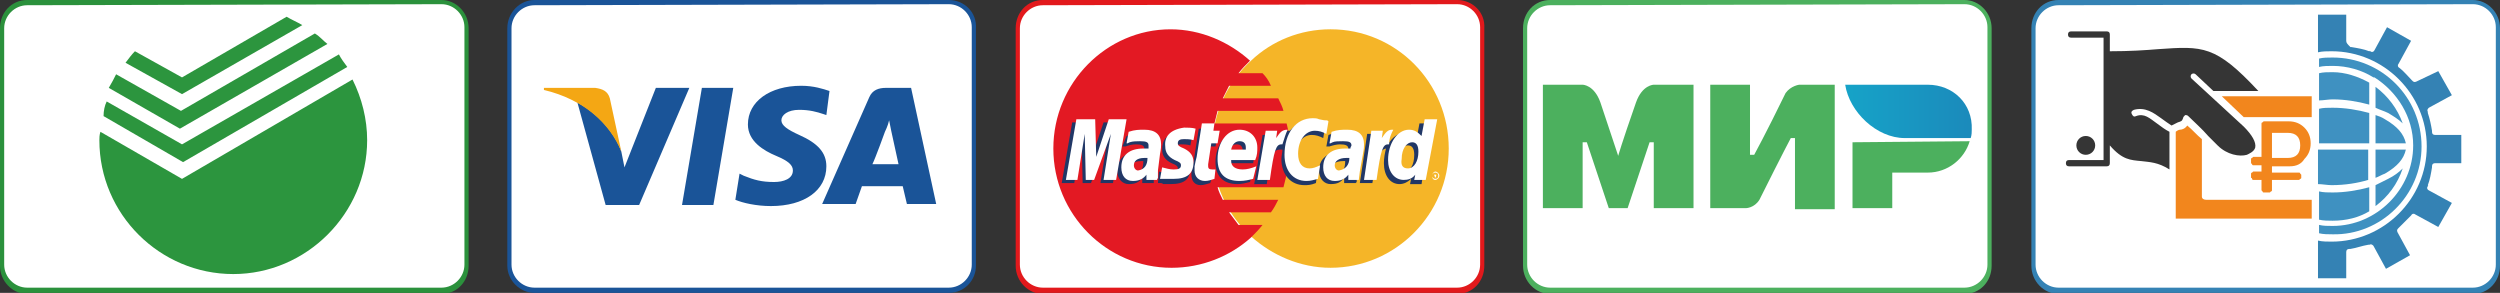 <svg enable-background="new 0 0 239 28" height="28" viewBox="0 0 239 28" width="239" xmlns="http://www.w3.org/2000/svg" xmlns:xlink="http://www.w3.org/1999/xlink"><rect x="0" y="0" width="239" height="28" fill="#333333" stroke="none"/><linearGradient id="a" gradientUnits="userSpaceOnUse" x1="176.426" x2="188.526" y1="10.65" y2="10.65"><stop offset="0" stop-color="#16a3c8"/><stop offset="1" stop-color="#1b8abb"/></linearGradient><path d="m90.7 0h-39.6c-1.4 0-2.6 1.2-2.6 2.7v22.7c0 1.4 1.2 2.6 2.6 2.6h39.6c1.5 0 2.6-1.2 2.6-2.6v-22.7c.1-1.5-1.1-2.7-2.6-2.7z" fill="#1a5498"/><path d="m90.7.4c1.2 0 2.2 1 2.2 2.2v22.7c0 1.2-1 2.2-2.2 2.2h-39.6c-1.2 0-2.2-1-2.2-2.2v-22.6c0-1.2 1-2.2 2.2-2.2z" fill="#fff"/><path d="m65.2 19.6 1.9-11.2h3l-1.9 11.2zm14.1-10.9c-.6-.2-1.5-.5-2.7-.5-3 0-5.1 1.5-5.1 3.7 0 1.6 1.5 2.5 2.7 3s1.6.9 1.6 1.4c0 .8-.9 1.1-1.8 1.1-1.2 0-1.9-.2-2.9-.6l-.4-.2-.4 2.5c.7.3 2 .6 3.4.6 3.2 0 5.3-1.5 5.3-3.8 0-1.3-.8-2.2-2.6-3-1.1-.5-1.7-.9-1.7-1.4s.6-1 1.7-1c1 0 1.7.2 2.3.4l.3.1zm7.8-.3h-2.4c-.7 0-1.3.2-1.6.9l-4.5 10.2h3.2s.5-1.4.6-1.7h3.9c.1.4.4 1.7.4 1.7h2.8zm-3.7 7.3c.3-.6 1.2-3.1 1.2-3.1s.3-.6.4-1.1l.2 1s.6 2.7.7 3.2zm-20.7-7.3-3 7.6-.3-1.5c-.6-1.8-2.3-3.7-4.2-4.7l2.7 9.8h3.2l4.8-11.2z" fill="#1a5498"/><path d="m56.9 8.4h-4.9v.2c3.8.9 6.3 3.2 7.4 5.9l-1.1-5.1c-.2-.7-.7-.9-1.4-1z" fill="#f4a714"/><path d="m139.3 0h-39.6c-1.5 0-2.6 1.2-2.6 2.7v22.7c0 1.5 1.2 2.7 2.6 2.7h39.6c1.5 0 2.6-1.2 2.6-2.7v-22.7c.1-1.5-1.1-2.7-2.6-2.7z" fill="#e2191c"/><path d="m139.3.4c1.2 0 2.2 1 2.2 2.2v22.7c0 1.2-1 2.2-2.2 2.2h-39.6c-1.2 0-2.2-1-2.2-2.2v-22.6c0-1.2 1-2.2 2.2-2.2z" fill="#fff"/><path d="m119.6 22.6c2 1.8 4.7 3 7.6 3 6.2 0 11.3-5.1 11.3-11.4s-5-11.4-11.3-11.4c-2.9 0-5.6 1.1-7.6 3-2.3 2.1-3.7 5.1-3.7 8.4s1.4 6.3 3.7 8.4z" fill="#f5b528"/><path d="m123.2 13c0-.4-.1-.8-.2-1.2h-6.9l.3-1.2h6.3c-.1-.4-.3-.8-.5-1.2h-5.3l.6-1.2h4c-.2-.5-.5-.9-.8-1.2h-2.3c.3-.4.7-.8 1.1-1.2-2-1.8-4.7-3-7.6-3-6.1 0-11.2 5.1-11.2 11.4s5.1 11.4 11.3 11.4c2.9 0 5.6-1.1 7.6-2.9.4-.4.8-.8 1.1-1.2h-2.3l-.9-1.2h4c.3-.4.5-.8.7-1.2h-5.3c-.2-.4-.4-.8-.5-1.2h6.3l.3-1.2c.1-.4.2-.8.2-1.2s.1-.8.1-1.2c0-.5 0-.9-.1-1.3z" fill="#e31923"/><path d="m115.7 17.5c-.4.1-.6.2-.9.2-.6 0-.9-.4-.9-1v-.4l.1-.4.1-.4.5-3.2h1.2l-.1.7h.7l-.2 1h-.7l-.3 1.9v.2c0 .3.1.4.4.4h.4zm3.8-.1c-.4.1-.8.2-1.2.2-1.3 0-2.1-.7-2.1-2.1 0-1.6.9-2.8 2.1-2.8 1 0 1.6.7 1.6 1.7 0 .4 0 .7-.1 1.2h-2.4v.2c0 .5.4.8 1.1.8.4 0 .8-.1 1.3-.3zm-.7-2.8v-.2c0-.4-.2-.6-.6-.6s-.7.3-.8.8zm-12.4 2.9h-1.2l.7-4.4-1.6 4.4h-.8l-.1-4.4-.7 4.4h-1.2l1-5.8h1.8v3.6l1.2-3.6h1.9zm2.9-2.1h-.2c-.7 0-1.1.3-1.1.7 0 .3.2.5.4.5.7 0 .9-.5.9-1.2zm1 2.1h-1.1v-.5c-.3.4-.6.6-1.3.6-.6 0-1.1-.5-1.1-1.3 0-.2 0-.4.1-.6.2-.7.9-1.2 2-1.2h.5v-.3c0-.3-.3-.4-.8-.4-.4 0-.7.1-1 .2h-.3l.4-1c.6-.2 1-.3 1.4-.3 1.1 0 1.6.5 1.6 1.4 0 .2 0 .4-.1.9l-.3 1.7zm15.1-4.6c.4 0 .7.1 1.1.3l.2-1.2c-.1-.1-.2-.1-.3-.1l-.5-.1c-.2 0-.4-.1-.6-.1-.6 0-1 0-1.3.2-.2.1-.4.3-.7.6h-.2l-1.2.9.1-.5h-1.3l-.8 4.7h1.2l.4-2.5s.2-.4.3-.5c.2-.3.4-.3.7-.3h.1c0 .3-.1.6-.1.9 0 1.5.9 2.5 2.2 2.5.3 0 .6 0 1.1-.2l.2-1.3c-.4.2-.7.3-1 .3-.7 0-1.1-.5-1.1-1.4-.1-1.3.6-2.2 1.5-2.2zm10.3-1.1-.3 1.6c-.3-.4-.6-.7-1.1-.7-.6 0-1.2.4-1.6 1.1l-.8-.5.1-.5h-1.3l-.7 4.7h1.2l.4-2.5s.3-.4.4-.5c.2-.2.4-.3.5-.3-.1.4-.2.9-.2 1.4 0 1.2.6 2 1.5 2 .4 0 .8-.2 1.1-.5l-.1.5h1.1l.9-5.8zm-1.5 4.6c-.4 0-.6-.3-.6-.9 0-.9.4-1.6 1-1.6.4 0 .6.3.6.9 0 1-.4 1.6-1 1.6zm-5.6-1h-.2c-.7 0-1.1.3-1.1.7 0 .3.2.5.4.5.7 0 .9-.5.9-1.2zm1 2.1h-1.1v-.5c-.3.4-.6.6-1.3.6-.6 0-1.1-.5-1.1-1.3 0-1.1.8-1.8 2.2-1.8h.5c0-.2.1-.2.1-.3 0-.3-.3-.4-.8-.4-.3 0-.7.1-1 .2h-.3l.2-1.1c.6-.2 1-.3 1.4-.3 1.1 0 1.6.5 1.6 1.4 0 .2 0 .4-.1.9l-.2 1.8v.7zm-16.7-3.7c.2 0 .6 0 .9.1l.2-1.1c-.3 0-.8-.1-1.1-.1-1.4 0-1.8.7-1.8 1.6 0 .6.3 1 .9 1.3.5.2.6.3.6.5 0 .3-.3.5-.7.5s-.7-.1-1.1-.2l-.1 1.1h.2c.1 0 .2 0 .3.1h.7c1.4 0 1.9-.5 1.9-1.6 0-.6-.3-1-.9-1.3-.5-.2-.6-.3-.6-.5s.2-.4.6-.4z" fill="#213766"/><path d="m136.9 16.8c0-.2.2-.4.3-.4.2 0 .4.2.4.4s-.2.4-.4.4-.3-.2-.3-.4zm.3.3c.2 0 .3-.1.3-.3s-.1-.3-.3-.3c-.1 0-.3.1-.3.3s.2.3.3.3zm0-.1-.1-.3h.2v.1s0 .1-.1.2h.1-.1l.1-.1-.1.1v-.2zm-10.2-5.4-.2 1.2c-.4-.2-.7-.3-1.1-.3-.9 0-1.6.9-1.6 2.2 0 .9.4 1.4 1.1 1.4.3 0 .6-.1 1-.3l-.2 1.3c-.4.1-.7.2-1.1.2-1.3 0-2.1-1-2.1-2.5 0-2.1 1.1-3.5 2.7-3.5.2 0 .4 0 .6.1l.5.1c.3 0 .3 0 .4.1zm-3.9.8c-.5 0-.7.2-1.1.8l.1-.7h-1.1l-.8 4.7h1.2c.4-2.9.6-3.4 1.1-3.4h.1c.2-.6.3-1 .5-1.4zm-7 4.7c-.3.1-.6.2-.9.2-.6 0-1-.4-1-1v-.4l.1-.5.1-.4.5-3.2h1.2l-.1.7h.6l-.2 1.2h-.6l-.3 2v.2c0 .2.1.3.4.3h.3zm-4.7-3.1c0 .6.3 1 .9 1.3.5.2.6.3.6.5 0 .3-.2.4-.7.4-.4 0-.7-.1-1.1-.2l-.2 1.1h1.3c1.3 0 1.9-.5 1.9-1.6 0-.6-.3-1-.9-1.3-.5-.2-.6-.3-.6-.5 0-.3.2-.4.6-.4.2 0 .6 0 .9.1l.2-1.1c-.3-.1-.8-.1-1.1-.1-1.4.2-1.9.9-1.8 1.8zm24.9 3.2h-1.1l.1-.5c-.3.4-.7.5-1.1.5-.9 0-1.5-.8-1.5-1.9 0-1.6.9-2.9 2-2.9.5 0 .8.2 1.2.6l.3-1.6h1.2zm-1.7-1.1c.6 0 1-.7 1-1.6 0-.6-.2-.9-.6-.9-.5 0-1 .6-1 1.6-.1.6.1.9.6.9zm-14.8 1c-.4.1-.8.2-1.3.2-1.4 0-2.1-.7-2.1-2.1 0-1.6.9-2.8 2.1-2.8 1 0 1.7.7 1.7 1.7 0 .4 0 .7-.2 1.2h-2.3v.1c0 .5.4.8 1.1.8.4 0 .8-.1 1.3-.3zm-.7-2.8v-.2c0-.4-.2-.6-.6-.6s-.7.3-.8.8zm-12.4 2.9h-1.2l.7-4.4-1.6 4.4h-.8l-.1-4.4-.7 4.4h-1.1l1-5.8h1.8l.1 3.6 1.2-3.6h1.7zm3-2.1h-.3c-.7 0-1 .3-1 .7 0 .3.2.5.4.5.6-.1.9-.5.9-1.2zm.9 2.1h-1v-.5c-.3.4-.7.6-1.3.6-.7 0-1.1-.5-1.1-1.3 0-1.2.8-1.8 2.1-1.8h.5v-.3c0-.3-.2-.4-.8-.4-.3 0-.7 0-1 .1l-.2.1h-.1l.2-1.1c.6-.2 1-.2 1.5-.2 1.1 0 1.6.5 1.6 1.4 0 .2 0 .4-.1.9l-.2 1.6v.7zm18.4-2.1h-.3c-.7 0-1.1.3-1.1.7 0 .3.2.5.4.5.6-.1 1-.5 1-1.2zm.9 2.1h-1v-.5c-.3.4-.7.6-1.3.6-.7 0-1.1-.5-1.1-1.3 0-1.2.8-1.8 2.1-1.8h.5c0-.2.1-.2.1-.3 0-.3-.2-.4-.8-.4-.4 0-.8 0-1 .1l-.2.1h-.1l.2-1.1c.6-.2 1-.2 1.5-.2 1.1 0 1.6.5 1.6 1.4 0 .2 0 .4-.1.9l-.3 1.7zm3.3-4.8h-.1c-.4 0-.6.2-1 .8l.1-.7h-1.1l-.7 4.7h1.2c.4-2.9.6-3.4 1.1-3.4h.1c0-.6.2-1 .4-1.4z" fill="#fff"/><path d="m187.8 0h-39.6c-1.5 0-2.6 1.2-2.6 2.7v22.7c0 1.5 1.2 2.7 2.6 2.7h39.6c1.5 0 2.6-1.2 2.6-2.7v-22.7c0-1.5-1.2-2.7-2.6-2.7z" fill="#4cb05e"/><path d="m187.8.4c1.2 0 2.2 1 2.2 2.2v22.7c0 1.2-1 2.2-2.2 2.2h-39.6c-1.2 0-2.2-1-2.2-2.2v-22.6c0-1.2 1-2.2 2.2-2.2z" fill="#fff"/><path d="m184.3 8.1h-7.9c.4 2.6 3 5.1 5.7 5.1h6.3c.1-.3.1-.6.1-.8.1-2.5-1.8-4.3-4.2-4.3z" fill="url(#a)"/><path d="m177.1 13.6v6.3h3.8v-3.4h3.4c1.9 0 3.5-1.3 4-3zm-13.6-5.5v11.8h3.4s.8 0 1.3-.8c2.3-4.6 3-5.9 3-5.9h.4v6.8h3.8v-11.9h-3.4s-.8.1-1.3.8c-1.9 3.9-3 5.9-3 5.9h-.4v-6.7zm-16 11.8v-11.8h3.8s1.1 0 1.7 1.7l1.7 5.1s.3-1.1 1.7-5.1c.6-1.7 1.7-1.7 1.7-1.7h3.8v11.8h-3.8v-6.3h-.4l-2.1 6.3h-1.8l-2.1-6.3h-.4v6.3z" fill="#4cb05e"/><path d="m236.4 0h-39.6c-1.5 0-2.6 1.2-2.6 2.7v22.7c0 1.5 1.2 2.7 2.6 2.7h39.6c1.5 0 2.6-1.2 2.6-2.7v-22.7c0-1.5-1.2-2.7-2.6-2.7z" fill="#3482b4"/><path d="m236.4.4c1.2 0 2.2 1 2.2 2.2v22.7c0 1.2-1 2.2-2.2 2.2h-39.6c-1.2 0-2.2-1-2.2-2.2v-22.6c0-1.2 1-2.2 2.2-2.2z" fill="#fff"/><path d="m231.5 14c0-4.7-3.8-8.5-8.5-8.5-.5 0-.9 0-1.3.1v.8c.4-.1.9-.1 1.3-.1 1.4 0 2.8.4 3.9 1.1h.1c2.2 1.4 3.7 3.8 3.7 6.5 0 4.2-3.5 7.7-7.7 7.7-.5 0-.9 0-1.3-.1v.8c.4.1.9.1 1.3.1 4.6.1 8.5-3.7 8.5-8.4z" fill="#3f91c1"/><path d="m224.3 3.9v-2.5h-2.7v3.6c.4-.1.9-.1 1.3-.1 5 0 9.1 4.1 9.1 9.1s-4.1 9.1-9.1 9.1c-.4 0-.9 0-1.3-.1v3.6h2.7v-2.5c0-.2.1-.3.3-.3h.1c.6-.1 1.1-.3 1.7-.4h.1c.2-.1.3 0 .4.1l1.2 2.2 2.3-1.3-1.2-2.2c-.1-.2 0-.3.1-.4l1.2-1.2c.1-.2.3-.2.4-.1l2.2 1.2 1.3-2.3-2.2-1.2c-.2-.1-.2-.3-.1-.4s0 0 0-.1c.2-.5.3-1.1.4-1.7v-.1c0-.2.1-.3.3-.3h2.5v-2.7h-2.5c-.2 0-.3-.1-.3-.3v-.1c-.1-.6-.2-1.1-.4-1.7v-.1c-.1-.2 0-.3.1-.4l2.2-1.2-1.3-2.3-2.1 1c-.2.1-.3 0-.4-.1-.4-.4-.8-.9-1.2-1.2-.2-.1-.2-.3-.1-.4l1.2-2.2-2.3-1.3-1.2 2.2c-.1.2-.3.2-.4.1s0 0-.1 0c-.5-.2-1.1-.3-1.7-.4h-.1c-.3-.3-.4-.4-.4-.6z" fill="#3482b4"/><path d="m221.6 14.3v3.3c.4 0 .9.1 1.3.1 1.3 0 2.5-.2 3.5-.5v-2.9zm4.9-.6v-2.9c-1.1-.3-2.3-.5-3.5-.5-.5 0-.9 0-1.3.1v3.3zm-3.5-6.8c-.5 0-.9 0-1.3.1v2.6c.4 0 .9-.1 1.3-.1 1.2 0 2.4.2 3.5.5v-2.1c-1.1-.6-2.3-1-3.5-1zm4.1 10.8v2c1.2-.9 2.1-2.1 2.6-3.6-.4.4-.8.7-1.4 1zm2.9-3.4h-2.9v2.7c.3-.1.6-.3.9-.4 1.2-.7 1.8-1.4 2-2.3zm-3.5 3.6c-1.1.3-2.3.5-3.5.5-.4 0-.9 0-1.3-.1v2.7c.4.1.9.1 1.3.1 1.3 0 2.5-.3 3.5-.9zm.6-9.6v2c.4.2.8.3 1.2.5.5.3 1 .6 1.4 1-.5-1.4-1.4-2.6-2.6-3.5zm.9 3.1c-.3-.2-.6-.3-.9-.4v2.7h2.9c-.2-.9-.8-1.6-2-2.3z" fill="#3f91c1"/><path d="m204.7 15.4c.8.1 1.6.1 2.7.8v-3.6c-.4-.2-.8-.5-1.2-.8-.7-.5-1.2-1-2-.7-.2.1-.3 0-.4-.2s0-.3.2-.4c1.1-.3 1.9.3 2.6.8.4.3.7.5 1 .7l.6-.3c.3-.1.4-.1.5-.4 0-.1.1-.2.2-.3.1 0 .2 0 .3.1.6.6 1.3 1.2 1.9 1.9l.9.9c.9.9 2.1 1.1 2.8.9.2-.1.7-.3.8-.7.1-.5-.3-1.2-1.1-2l-5-4.6c-.1-.1-.1-.3 0-.4s.3-.1.4 0l1.7 1.6h4.3c-4.1-4.4-5.3-4.3-9.6-4-1.2.1-2.7.2-4.6.2v-1.6c0-.2-.1-.3-.3-.3h-3.4c-.2 0-.3.1-.3.3s.1.3.3.3h3.1v11.7h-3.3c-.2 0-.3.1-.3.3s.1.3.3.3h3.6c.2 0 .3-.1.3-.3v-1.7c1.2 1.4 2 1.4 3 1.5zm-4.4-1.5c0-.5-.4-.9-.9-.9s-.9.4-.9.9.4.9.9.9.9-.4.9-.9z" fill="#353535"/><path d="m212.4 9.2 2.1 2h6.5v-2zm-1.5 9.9c-.2 0-.4-.1-.4-.3v-5.5c-.5-.4-.9-.9-1.4-1.3-.2.3-.5.4-.7.4-.1 0-.3.1-.4.2v8.3h13v-1.8zm8-3.2h-1.7v.6h2.6s.1 0 .1.1l.1.1v.3s0 .1-.1.1l-.1.1h-2.6v1s0 .1-.1.1l-.1.1h-.6s-.1 0-.1-.1l-.1-.1v-1h-.8s-.1 0-.1-.1-.1-.1-.1-.1v-.4s0-.1.1-.1l.1-.1h.8v-.6h-.8s-.1 0-.1-.1l-.1-.1v-.4s0-.1.1-.1l.1-.1h.8v-3.2s0-.1.1-.1l.1-.1h2.4c.6 0 1.1.2 1.5.6s.6.9.6 1.5-.2 1.1-.6 1.5c-.3.5-.8.7-1.4.7zm-1.7-3.3v2.5h1.5c.4 0 .7-.1.9-.3s.3-.5.3-.9-.1-.7-.3-.9-.5-.3-.9-.3h-1.5z" fill="#f2861d"/><path d="m42.2 0h-39.6c-1.5 0-2.6 1.2-2.6 2.7v22.7c0 1.5 1.2 2.7 2.6 2.7h39.6c1.5 0 2.6-1.2 2.6-2.7v-22.7c0-1.5-1.2-2.7-2.6-2.7z" fill="#2b913c"/><path d="m42.2.4c1.2 0 2.2 1 2.2 2.2v22.7c0 1.2-1 2.2-2.2 2.2h-39.6c-1.2 0-2.2-1-2.2-2.2v-22.6c0-1.2 1-2.2 2.2-2.2z" fill="#fff"/><path d="m33.2 6.4c-.3-.4-.6-.8-.8-1.2l-15 8.6-7.2-4.1c-.2.4-.3.9-.3 1.4l7.6 4.4zm-15.8 10.7-7.8-4.5c-.1.3-.1.6-.1.8 0 7.1 5.8 12.8 12.8 12.8s12.8-5.8 12.8-12.8c0-2-.5-4-1.4-5.8zm13.9-12.9c-.4-.3-.7-.7-1.2-1l-12.8 7.4-6.2-3.5c-.2.4-.4.8-.7 1.3l6.8 3.9zm-2.4-1.8c-.5-.3-1-.5-1.5-.8l-10 5.8-4.5-2.5c-.3.3-.6.7-.9 1.1l5.4 3z" fill="#2c953e"/></svg>